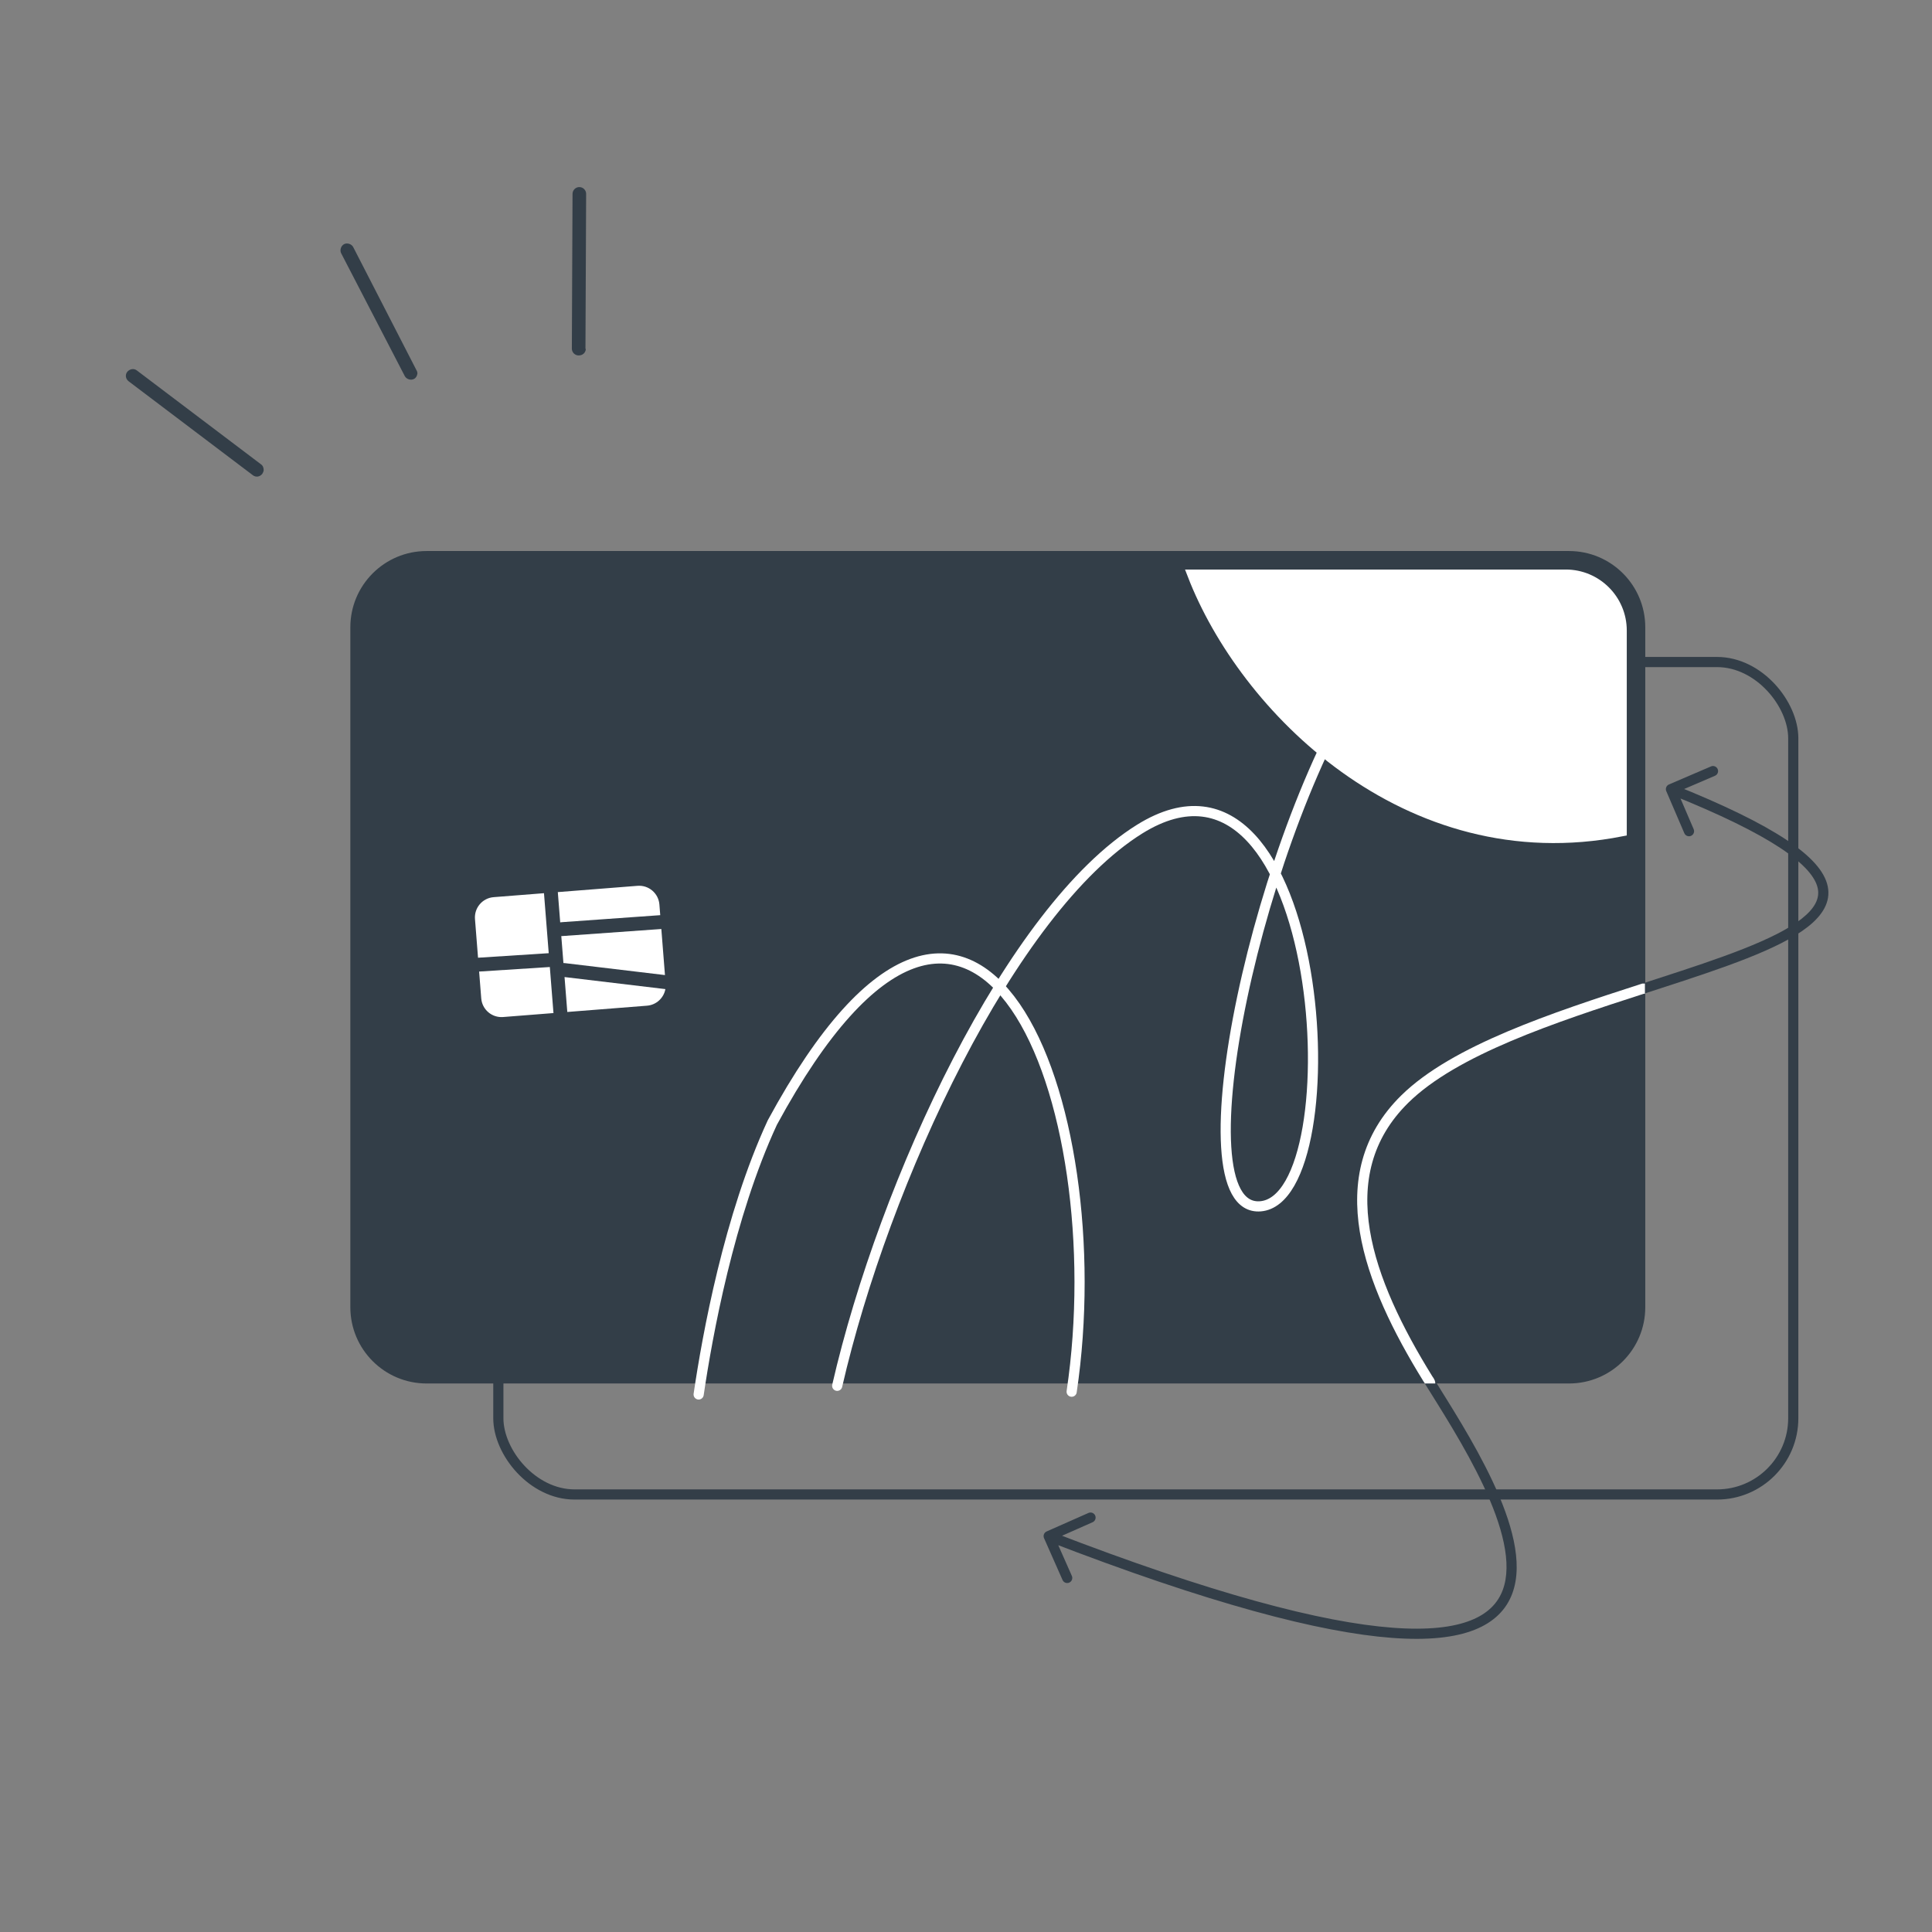 <svg width="380" height="380" viewBox="0 0 380 380" fill="none" xmlns="http://www.w3.org/2000/svg">
<rect x="0" y="0" width="380" height="380" fill="#808080" stroke="none"/>
<rect x="98.017" y="130.212" width="254.696" height="163.733" rx="15" stroke="#333E48" stroke-width="2"/>
<path d="M68.908 123.38C68.908 115.096 75.624 108.38 83.908 108.38H308.605C316.889 108.38 323.605 115.096 323.605 123.38V257.114C323.605 265.398 316.889 272.114 308.605 272.114H83.909C75.624 272.114 68.908 265.398 68.908 257.114V123.38Z" fill="#333E48"/>
<path fill-rule="evenodd" clip-rule="evenodd" d="M106.994 175.68L97.097 176.46C94.894 176.633 93.25 178.56 93.423 180.762L94.023 188.372L107.928 187.48L106.994 175.68ZM94.237 191.093L94.653 196.364C94.826 198.566 96.752 200.211 98.955 200.037L108.86 199.257L108.144 190.2L94.237 191.093ZM111.581 199.042L127.252 197.807C129.099 197.661 130.554 196.284 130.873 194.544L111.037 192.175L111.581 199.042ZM130.79 191.785L130.076 182.723L110.599 184.111C110.532 184.116 110.465 184.118 110.399 184.117L110.819 189.418C110.918 189.418 111.018 189.424 111.12 189.436L130.79 191.785ZM129.861 180.002L110.45 181.385C110.36 181.392 110.272 181.403 110.186 181.418L109.715 175.465L125.394 174.23C127.596 174.056 129.522 175.701 129.696 177.903L129.861 180.002Z" fill="white"/>
<path d="M205.349 302.537C205.125 302.032 205.354 301.442 205.859 301.218L214.089 297.576C214.594 297.353 215.185 297.581 215.408 298.086C215.632 298.591 215.403 299.182 214.898 299.405L207.582 302.642L210.819 309.958C211.043 310.463 210.814 311.054 210.309 311.277C209.804 311.501 209.214 311.273 208.99 310.768L205.349 302.537ZM280.852 271.205L280.002 271.731L280.852 271.205ZM276.305 216.173L277.006 216.885L276.305 216.173ZM327.736 155.608C327.518 155.1 327.753 154.512 328.26 154.294L336.531 150.744C337.038 150.526 337.626 150.761 337.844 151.268C338.062 151.776 337.827 152.364 337.319 152.582L329.968 155.738L333.124 163.089C333.342 163.596 333.107 164.184 332.6 164.402C332.092 164.62 331.504 164.385 331.286 163.878L327.736 155.608ZM275.604 215.46C282.715 208.465 294.709 203.203 307.231 198.736C313.513 196.494 319.979 194.437 326.086 192.459C332.204 190.477 337.958 188.578 342.858 186.644C347.775 184.703 351.745 182.759 354.345 180.716C356.952 178.667 357.943 176.723 357.532 174.732C357.092 172.6 354.993 169.983 350.221 166.822C345.501 163.696 338.374 160.171 328.284 156.142L329.026 154.284C339.164 158.332 346.438 161.917 351.326 165.155C356.162 168.359 358.878 171.361 359.49 174.327C360.131 177.433 358.412 180.064 355.581 182.289C352.741 184.52 348.543 186.55 343.592 188.504C338.626 190.465 332.815 192.382 326.703 194.361C320.58 196.344 314.15 198.391 307.903 200.619C295.365 205.093 283.767 210.235 277.006 216.885L275.604 215.46ZM280.002 271.731C274.069 262.147 269.05 251.99 267.461 242.291C265.862 232.538 267.73 223.205 275.604 215.46L277.006 216.885C269.689 224.084 267.918 232.715 269.434 241.967C270.96 251.273 275.81 261.16 281.703 270.678L280.002 271.731ZM206.624 301.2C238.666 313.585 260.057 319.11 273.921 320.155C280.853 320.678 285.819 320.073 289.27 318.711C292.684 317.365 294.62 315.281 295.568 312.744C296.534 310.162 296.519 306.995 295.775 303.449C295.033 299.912 293.585 296.087 291.785 292.248C288.183 284.563 283.253 276.983 280.002 271.731L281.703 270.678C284.918 275.873 289.931 283.58 293.596 291.399C295.43 295.312 296.947 299.292 297.732 303.039C298.516 306.775 298.592 310.368 297.441 313.445C296.274 316.566 293.888 319.04 290.004 320.572C286.159 322.089 280.853 322.684 273.77 322.15C259.604 321.082 237.99 315.468 205.903 303.065L206.624 301.2Z" fill="#333E48"/>
<path d="M281.306 272.115C281.306 271.776 281.027 271.489 280.852 271.206C269.027 252.103 261.113 231.117 276.305 216.174C286.1 206.538 305.592 200.135 323.15 194.46L323.534 194.46" stroke="white" stroke-width="2"/>
<path d="M264.426 151.003C250.05 140.673 239.591 126.133 234.537 113.019H307.966C314.041 113.019 318.966 117.943 318.966 124.019V163.505C297.785 167.672 279.09 161.54 264.426 151.003Z" fill="white" stroke="white" stroke-width="2"/>
<path d="M210.781 273.729C219.219 217.079 192.434 145.994 151.906 220.794C143.379 239.206 139.122 262.675 137.416 274.272" stroke="white" stroke-width="2" stroke-linecap="round" stroke-linejoin="round"/>
<path d="M270.09 130.212C247.641 162.117 231.209 238.635 247.922 237.266C266.426 235.717 261 140.173 224.161 163.073C198.815 178.852 173.922 232.292 164.666 272.57" stroke="white" stroke-width="2" stroke-linecap="round" stroke-linejoin="round"/>
<path d="M51.863 92.458C51.863 92.725 51.729 92.926 51.595 93.194C51.127 93.796 50.324 93.93 49.722 93.461L25.303 74.996C24.701 74.528 24.567 73.725 25.036 73.123C25.504 72.588 26.307 72.387 26.909 72.856L51.328 91.32C51.729 91.588 51.863 92.056 51.863 92.458Z" fill="#333E48"/>
<path d="M82.102 73.459C82.035 73.927 81.834 74.328 81.433 74.529C80.831 74.864 79.961 74.596 79.627 73.994L67.116 49.842C66.782 49.24 67.049 48.37 67.651 48.036C68.253 47.702 69.123 47.969 69.458 48.571L81.901 72.79C82.035 72.99 82.102 73.258 82.102 73.459Z" fill="#333E48"/>
<path d="M115.219 68.708C115.152 69.377 114.617 69.912 113.814 69.912C113.078 69.912 112.476 69.31 112.476 68.574L112.61 38.134C112.61 37.398 113.212 36.796 113.948 36.796C114.684 36.796 115.286 37.398 115.286 38.134L115.152 68.574C115.219 68.641 115.219 68.708 115.219 68.708Z" fill="#333E48"/>
</svg>
